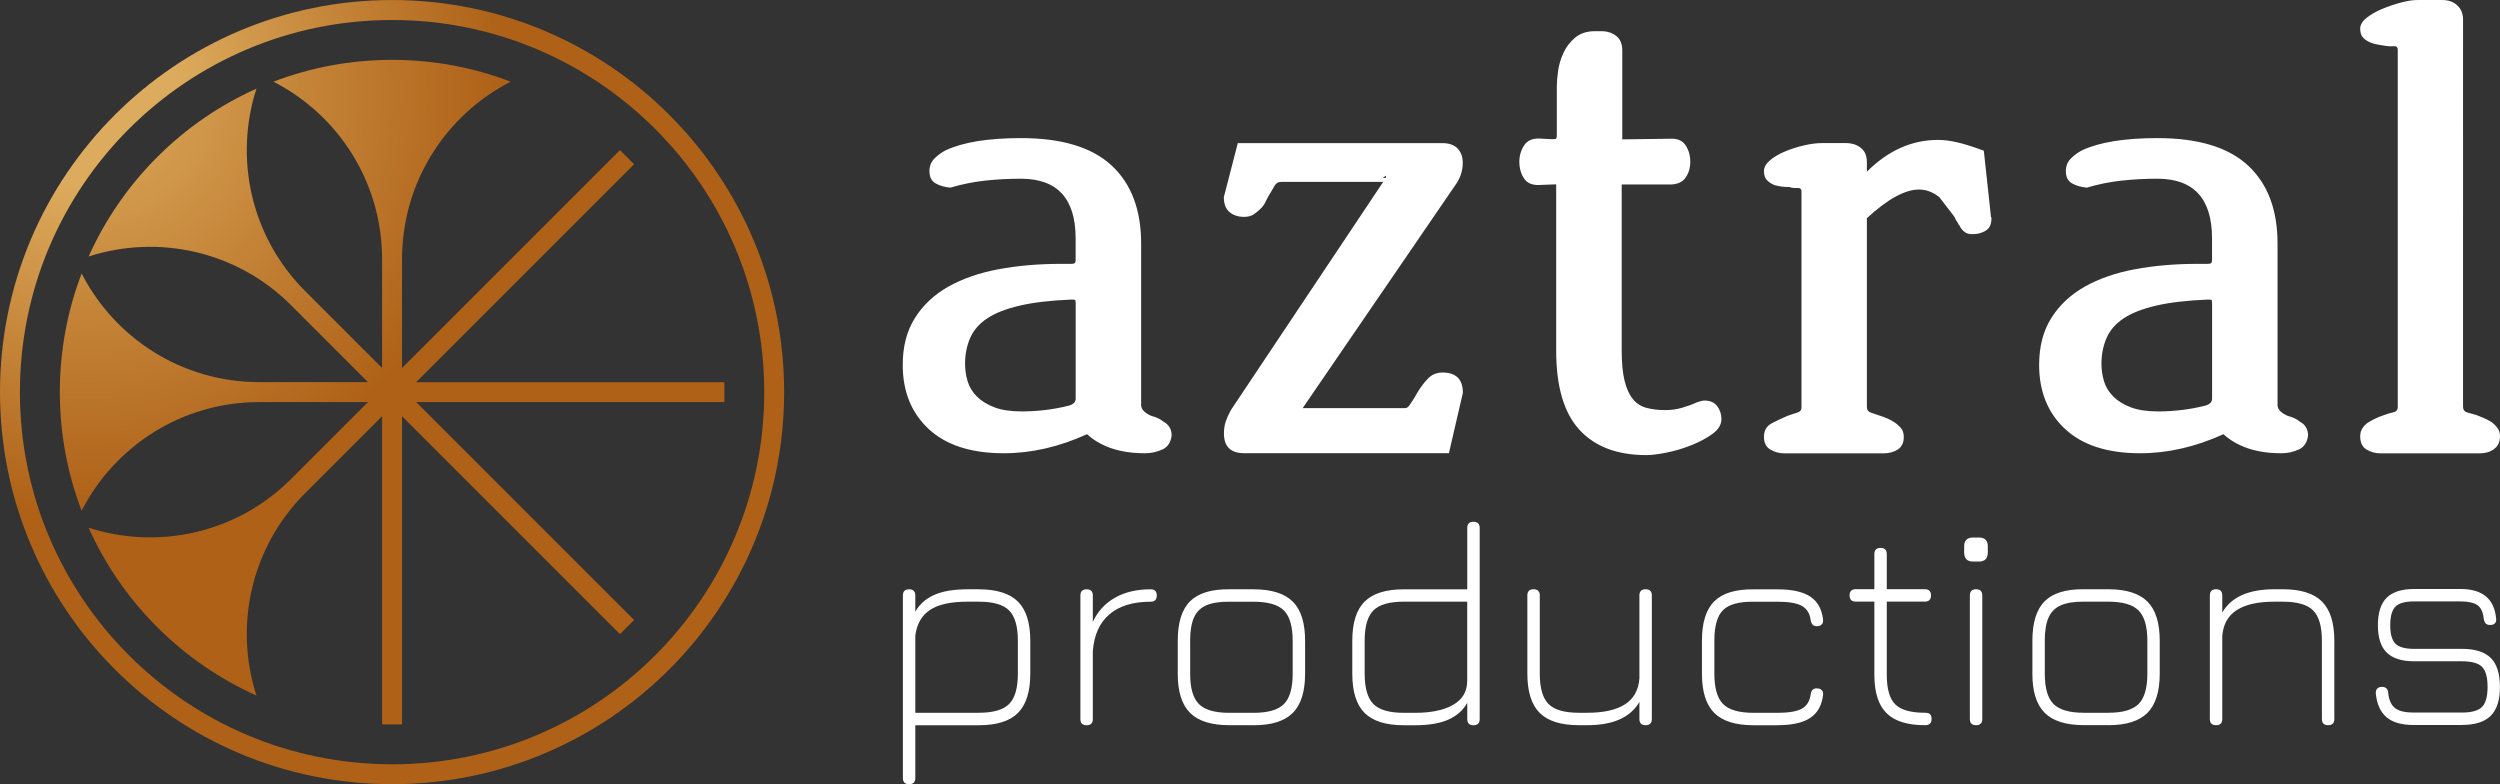 <svg xmlns="http://www.w3.org/2000/svg" xmlns:xlink="http://www.w3.org/1999/xlink" xmlns:svgjs="http://svgjs.com/svgjs" id="SvgjsSvg1001" viewBox="0 98.83 288 90.34"><rect x="0" y="98.83" width="288" height="90.34" fill="#333333" stroke="none"/><defs id="SvgjsDefs1002"></defs><g id="SvgjsG1008"><svg xmlns="http://www.w3.org/2000/svg" data-name="Calque 1" viewBox="0 0 470.96 147.72" width="288" height="288"><defs><radialGradient id="a" cx="18.02" cy="19.38" r="77.91" data-name="D&#xE9;grad&#xE9; sans nom 30" fx="18.02" fy="19.38" gradientUnits="userSpaceOnUse"><stop offset=".2" stop-color="#ddab5d" class="stopColorddab5d svgShape"></stop><stop offset="1" stop-color="#ae6117" class="stopColorae6117 svgShape"></stop></radialGradient><radialGradient id="b" cx="16.68" cy="17.82" r="77.91" data-name="D&#xE9;grad&#xE9; sans nom 10" fx="16.68" fy="17.82" gradientUnits="userSpaceOnUse"><stop offset="0" stop-color="#ddab5d" class="stopColorddab5d svgShape"></stop><stop offset="1" stop-color="#ae6117" class="stopColorae6117 svgShape"></stop></radialGradient></defs><path fill="url(#a)" d="m73.86,0C33.07,0,0,33.07,0,73.86s33.07,73.86,73.86,73.86,73.86-33.07,73.86-73.86S114.65,0,73.86,0Zm0,143.97c-38.72,0-70.11-31.39-70.11-70.11S35.14,3.76,73.86,3.76s70.11,31.39,70.11,70.11-31.39,70.11-70.11,70.11Z"></path><path fill="url(#b)" d="m78.4,71.98l41.05-41.05-2.66-2.66-41.05,41.05v-20.5c0-14.59,8.32-27.22,20.47-33.44-6.94-2.65-14.48-4.11-22.35-4.11s-15.41,1.46-22.35,4.11c12.15,6.22,20.47,18.85,20.47,33.44v20.5l-14.5-14.5c-10.31-10.31-13.36-25.13-9.17-38.12-6.79,3.03-13.14,7.33-18.71,12.9-5.57,5.57-9.86,11.93-12.9,18.71,12.99-4.19,27.81-1.14,38.12,9.17l14.5,14.5h-20.5c-14.59,0-27.22-8.32-33.44-20.47-2.65,6.94-4.11,14.48-4.11,22.35s1.46,15.41,4.11,22.35c6.22-12.15,18.85-20.47,33.44-20.47h20.5l-14.5,14.5c-10.31,10.31-25.13,13.36-38.12,9.17,3.03,6.79,7.33,13.14,12.9,18.71,5.57,5.57,11.93,9.86,18.71,12.9-4.19-12.99-1.14-27.81,9.17-38.12l14.5-14.5v58.06h3.76v-58.06l41.05,41.05,2.66-2.66-41.05-41.05h58.06v-3.75h-58.06Z"></path><path d="M463.79 136.56c2.48 0 4.3-.58 5.44-1.74 1.15-1.16 1.72-2.97 1.72-5.43s-.57-4.29-1.72-5.44c-1.15-1.15-2.96-1.72-5.44-1.72h-9c-1.69 0-2.86-.32-3.52-.97-.65-.65-.99-1.81-.99-3.47s.33-2.88.99-3.53c.66-.65 1.83-.97 3.52-.97h8.72c1.48 0 2.55.24 3.22.72.67.48 1.05 1.33 1.17 2.56.06.39.18.68.36.87.18.19.47.29.86.29s.69-.11.89-.32c.2-.22.28-.51.22-.9-.34-3.7-2.57-5.56-6.72-5.56h-8.72c-2.33 0-4.05.55-5.17 1.64-1.11 1.09-1.66 2.83-1.66 5.2s.55 4.04 1.66 5.14c1.11 1.09 2.83 1.64 5.17 1.64h9c1.84 0 3.1.35 3.79 1.05.69.7 1.04 1.96 1.04 3.78s-.35 3.05-1.04 3.76c-.69.71-1.96 1.07-3.79 1.07h-9.11c-1.58 0-2.73-.27-3.46-.82-.73-.55-1.17-1.5-1.32-2.85-.02-.39-.12-.68-.32-.87-.2-.2-.48-.3-.85-.3-.39 0-.69.11-.89.32-.2.22-.3.51-.28.91.2 2.02.88 3.51 2.03 4.49 1.15.97 2.84 1.46 5.08 1.46h9.11zm-45.15-1.11v-15.66c.18-2.2 1.1-3.83 2.75-4.88 1.65-1.05 4.01-1.57 7.08-1.57h1.56c2.72 0 4.63.55 5.73 1.65 1.1 1.1 1.65 3.01 1.65 5.73v14.72c0 .78.39 1.17 1.17 1.17s1.17-.39 1.17-1.17v-14.72c0-3.39-.77-5.85-2.32-7.4s-4.01-2.32-7.4-2.32h-1.56c-4.87 0-8.15 1.46-9.83 4.39v-3.22c0-.78-.39-1.17-1.17-1.17s-1.17.39-1.17 1.17v23.27c0 .78.39 1.17 1.17 1.17s1.17-.39 1.17-1.17m-33.44-14.72c0-1.83.24-3.29.71-4.37.47-1.08 1.25-1.86 2.33-2.33 1.09-.47 2.53-.7 4.35-.68h4.55c2.72 0 4.63.55 5.73 1.65 1.1 1.1 1.66 3.01 1.66 5.73v6.17c0 2.72-.55 4.63-1.66 5.73-1.1 1.1-3.01 1.65-5.73 1.65h-4.55c-2.72 0-4.63-.55-5.73-1.65-1.1-1.1-1.65-2.99-1.65-5.68v-6.22zm11.94 15.89c3.39 0 5.86-.77 7.4-2.32 1.54-1.55 2.32-4.01 2.32-7.4v-6.17c0-3.39-.77-5.85-2.32-7.4-1.54-1.54-4.01-2.32-7.4-2.32h-4.55c-3.39-.04-5.85.72-7.4 2.26-1.55 1.54-2.32 4.03-2.32 7.45v6.22c0 3.35.77 5.8 2.32 7.35 1.54 1.54 4.01 2.32 7.4 2.32h4.55zm-24.33-30.83c1.11 0 1.66-.58 1.66-1.73v-1.13c0-1.11-.55-1.66-1.66-1.66h-1.13c-1.11 0-1.66.55-1.66 1.66v1.13c0 1.15.55 1.73 1.66 1.73h1.13zm.62 29.66v-23.27c0-.78-.39-1.17-1.17-1.17s-1.17.39-1.17 1.17v23.27c0 .78.39 1.17 1.17 1.17s1.17-.39 1.17-1.17m-9.55 0c0-.37-.08-.65-.25-.86-.16-.2-.49-.31-.97-.31-2.69 0-4.56-.53-5.62-1.58-1.07-1.06-1.6-2.92-1.6-5.58v-13.78h7.16c.78 0 1.17-.39 1.17-1.17s-.39-1.17-1.17-1.17h-7.16v-6.61c0-.78-.39-1.17-1.17-1.17s-1.17.39-1.17 1.17v6.61h-3.5c-.78 0-1.17.39-1.17 1.17s.39 1.17 1.17 1.17h3.5v13.78c0 3.3.76 5.7 2.28 7.22 1.52 1.52 3.94 2.28 7.28 2.28.81 0 1.22-.39 1.22-1.17m-28.99 1.17c2.72 0 4.77-.46 6.15-1.39 1.38-.93 2.18-2.37 2.4-4.33.04-.39-.05-.69-.27-.9-.21-.21-.51-.32-.9-.32-.35 0-.62.09-.8.28-.19.18-.31.46-.36.83-.17 1.28-.72 2.18-1.66 2.71-.95.53-2.47.79-4.56.79h-4.55c-2.72 0-4.63-.55-5.73-1.65-1.1-1.1-1.65-3.01-1.65-5.73v-6.22c0-2.76.55-4.68 1.65-5.76 1.1-1.08 3.01-1.6 5.73-1.57h4.55c2.09 0 3.61.26 4.56.79.94.53 1.5 1.43 1.66 2.71.06.35.18.63.36.82.18.2.45.29.8.29.39 0 .69-.1.9-.32.22-.21.3-.51.27-.9-.22-1.98-1.03-3.43-2.4-4.35-1.38-.91-3.43-1.37-6.15-1.37h-4.55c-3.39-.04-5.85.72-7.4 2.26-1.55 1.54-2.32 4.01-2.32 7.4v6.22c0 3.39.77 5.85 2.32 7.4 1.54 1.54 4.01 2.32 7.4 2.32h4.55zm-26.05-24.44v15.66c-.18 2.2-1.1 3.83-2.75 4.87-1.65 1.05-4.01 1.57-7.08 1.57h-1.56c-2.72 0-4.63-.55-5.73-1.65-1.1-1.1-1.65-3.01-1.65-5.73v-14.72c0-.78-.39-1.17-1.17-1.17s-1.17.39-1.17 1.17v14.72c0 3.39.77 5.85 2.32 7.4 1.54 1.54 4.01 2.32 7.4 2.32h1.56c4.87 0 8.15-1.46 9.83-4.39v3.22c0 .78.39 1.17 1.17 1.17s1.17-.39 1.17-1.17v-23.27c0-.78-.39-1.17-1.17-1.17s-1.17.39-1.17 1.17m-50.11 20.45c-1.1-1.1-1.65-3.01-1.65-5.73v-6.17c0-2.72.55-4.63 1.65-5.73 1.1-1.1 3.01-1.65 5.73-1.65h11.94v14.89c0 2.02-.88 3.53-2.64 4.54-1.76 1.01-4.15 1.51-7.19 1.51h-2.11c-2.72 0-4.63-.55-5.73-1.65m7.85 3.99c2.61 0 4.71-.36 6.29-1.07 1.58-.71 2.77-1.76 3.54-3.15v3.05c0 .78.39 1.17 1.17 1.17s1.17-.39 1.17-1.17v-35.99c0-.78-.39-1.17-1.17-1.17s-1.17.39-1.17 1.17v11.55h-11.94c-3.39 0-5.85.77-7.4 2.32-1.55 1.54-2.32 4.01-2.32 7.4v6.17c0 3.39.77 5.85 2.32 7.4 1.54 1.54 4.01 2.32 7.4 2.32h2.11zm-42.38-15.89c0-1.83.24-3.29.71-4.37.47-1.08 1.25-1.86 2.33-2.33 1.08-.47 2.53-.7 4.35-.68h4.55c2.72 0 4.63.55 5.73 1.65 1.1 1.1 1.65 3.01 1.65 5.73v6.17c0 2.72-.55 4.63-1.65 5.73-1.1 1.1-3.01 1.65-5.73 1.65h-4.55c-2.72 0-4.63-.55-5.73-1.65s-1.65-2.99-1.65-5.68v-6.22zm11.94 15.89c3.39 0 5.85-.77 7.4-2.32 1.54-1.55 2.32-4.01 2.32-7.4v-6.17c0-3.39-.77-5.85-2.32-7.4-1.55-1.54-4.01-2.32-7.4-2.32h-4.55c-3.39-.04-5.85.72-7.4 2.26-1.55 1.54-2.32 4.03-2.32 7.45v6.22c0 3.35.77 5.8 2.32 7.35 1.54 1.54 4.01 2.32 7.4 2.32h4.55zm-30.27-1.17v-12.77c.22-3.03 1.26-5.35 3.11-6.94 1.85-1.59 4.44-2.39 7.77-2.39.78 0 1.17-.39 1.17-1.17s-.39-1.17-1.17-1.17c-2.61 0-4.84.53-6.7 1.58-1.86 1.06-3.26 2.57-4.18 4.56v-4.97c0-.78-.39-1.17-1.17-1.17s-1.17.39-1.17 1.17v23.27c0 .78.39 1.17 1.17 1.17s1.17-.39 1.17-1.17m-33.44-15.72c.28-2.17 1.19-3.77 2.75-4.82 1.56-1.05 3.92-1.57 7.08-1.57h2.11c2.72 0 4.63.55 5.73 1.65s1.65 3.01 1.65 5.73v6.17c0 2.72-.55 4.63-1.65 5.73-1.1 1.1-3.01 1.65-5.73 1.65h-11.94v-14.55zm0 26.83v-9.94h11.94c3.39 0 5.85-.77 7.4-2.32 1.54-1.55 2.32-4.01 2.32-7.4v-6.17c0-3.39-.77-5.85-2.32-7.4-1.55-1.54-4.01-2.32-7.4-2.32h-2.11c-2.61 0-4.71.36-6.29 1.07-1.58.71-2.76 1.76-3.54 3.15v-3.05c0-.78-.39-1.17-1.17-1.17s-1.17.39-1.17 1.17v34.38c0 .78.39 1.17 1.17 1.17s1.17-.39 1.17-1.17M469.82 84.59c.76-.52 1.14-1.34 1.14-2.45 0-.64-.2-1.2-.6-1.68-.4-.48-.8-.84-1.2-1.08-.4-.24-.84-.46-1.32-.66-.48-.2-.92-.38-1.32-.54-.64-.16-1.22-.32-1.74-.48-.52-.16-.78-.52-.78-1.08V3.71c0-1.12-.36-2.02-1.08-2.69C462.22.34 461.26 0 460.06 0h-4.67c-.88 0-1.92.16-3.11.48-1.2.32-2.37.72-3.53 1.2s-2.14 1.04-2.93 1.68c-.8.64-1.2 1.32-1.2 2.04 0 .8.22 1.4.66 1.8.44.4.9.68 1.38.84.4.16.84.28 1.32.36.48.08.96.16 1.44.24.48.08.98.1 1.5.06.52-.04.78.18.78.66v67.29c0 .56-.28.9-.84 1.02-.56.12-1.16.3-1.8.54-.48.16-.94.34-1.38.54-.44.2-.86.42-1.26.66-.48.24-.9.6-1.26 1.08-.36.48-.54 1.04-.54 1.68 0 1.2.4 2.04 1.2 2.51.8.48 1.68.72 2.63.72h18.68c1.04 0 1.94-.26 2.69-.78m-53.1-9.52c0 .64-.44 1.08-1.32 1.32-2.87.72-5.83 1.08-8.86 1.08-2.08 0-3.79-.26-5.15-.78-1.36-.52-2.45-1.2-3.29-2.04-.84-.84-1.42-1.8-1.74-2.87-.32-1.08-.48-2.18-.48-3.29 0-1.76.32-3.37.96-4.85.64-1.48 1.72-2.71 3.23-3.71s3.55-1.8 6.11-2.39c2.55-.6 5.79-.98 9.7-1.14.4 0 .64.02.72.06s.12.26.12.66v17.96zm16.34 9.58c1-.48 1.58-1.36 1.74-2.63 0-1.2-.52-2.08-1.56-2.63-.56-.48-1.32-.84-2.27-1.08-1.28-.56-1.92-1.24-1.92-2.04v-30.41c0-6.39-1.86-11.29-5.57-14.73-3.71-3.43-9.4-5.15-17.06-5.15-6.15 0-10.86.76-14.13 2.27-.8.4-1.52.92-2.16 1.56s-.96 1.44-.96 2.39c0 1.12.4 1.9 1.2 2.33s1.72.7 2.75.78c2.16-.64 4.33-1.08 6.53-1.32 2.2-.24 4.45-.36 6.76-.36 6.86 0 10.3 3.75 10.3 11.25v3.95c0 .4-.06.64-.18.72s-.34.12-.66.12h-1.92c-4.23 0-8.16.34-11.79 1.02-3.63.68-6.78 1.78-9.46 3.29-2.67 1.52-4.77 3.49-6.29 5.93-1.52 2.43-2.27 5.37-2.27 8.8 0 5.03 1.64 9.06 4.91 12.09 3.27 3.03 7.98 4.55 14.13 4.55 5.19 0 10.42-1.2 15.68-3.59 2.63 2.39 6.27 3.59 10.9 3.59 1.2 0 2.29-.24 3.29-.72m-59.03-41.19c.76-.4 1.14-1.2 1.14-2.39 0-.08-.02-.14-.06-.18-.04-.04-.06-.1-.06-.18v-.12l-1.32-12.21c-1.92-.72-3.55-1.24-4.91-1.56-1.36-.32-2.59-.48-3.71-.48-4.95 0-9.42 2-13.41 5.99v-1.8c0-1.2-.38-2.1-1.14-2.69-.76-.6-1.7-.9-2.81-.9h-4.55c-.96 0-2.06.14-3.29.42-1.24.28-2.43.66-3.59 1.14-1.16.48-2.12 1.04-2.87 1.68-.76.64-1.14 1.32-1.14 2.04 0 .8.22 1.4.66 1.8s.9.68 1.38.84c.8.24 1.72.36 2.75.36.48.16.98.22 1.5.18.52-.04.78.18.78.66v40.71c0 .48-.28.8-.84.96-.56.16-1.16.36-1.8.6-.96.4-1.94.86-2.93 1.38-1 .52-1.5 1.38-1.5 2.57 0 1.12.4 1.92 1.2 2.39.8.48 1.68.72 2.63.72h18.68c1.04 0 1.94-.24 2.69-.72.76-.48 1.14-1.28 1.14-2.39 0-.72-.2-1.3-.6-1.74-.4-.44-.8-.78-1.2-1.02-.72-.48-1.6-.88-2.63-1.2-.64-.24-1.22-.44-1.74-.6-.52-.16-.78-.52-.78-1.08v-35.56c3.91-3.59 7.18-5.39 9.82-5.39 1.36 0 2.63.48 3.83 1.44l2.39 3.11c.4.48.64.88.72 1.2.16.16.28.34.36.54.08.2.2.38.36.54.16.4.46.78.9 1.14.44.36 1.06.5 1.86.42.64 0 1.34-.2 2.1-.6m-59.44-8.74c1.35 0 2.33-.42 2.93-1.27.6-.85.9-1.84.9-2.98 0-1.21-.3-2.27-.9-3.16-.6-.89-1.58-1.29-2.93-1.21l-8.98.12V9.46c0-1.2-.38-2.1-1.14-2.69-.76-.6-1.7-.9-2.81-.9h-1.2c-1.52 0-2.75.4-3.71 1.2-.96.8-1.7 1.76-2.21 2.87-.52 1.12-.86 2.25-1.02 3.41-.16 1.16-.24 2.14-.24 2.93v9.1c0 .4-.04.64-.12.72-.08.08-.32.12-.72.12l-2.27-.12c-1.44-.08-2.45.35-3.05 1.28-.6.93-.9 1.96-.9 3.09 0 1.21.3 2.27.9 3.16s1.57 1.29 2.93 1.21l3.11-.12v31.3c0 6.77 1.45 11.75 4.37 14.93 2.91 3.18 7.12 4.78 12.63 4.78.96 0 2.23-.16 3.83-.48 1.59-.32 3.15-.79 4.67-1.4 1.51-.6 2.83-1.31 3.95-2.12 1.11-.81 1.68-1.74 1.68-2.79 0-.89-.26-1.7-.78-2.41-.52-.72-1.34-1.08-2.45-1.08-.16 0-.3.02-.42.06s-.22.06-.3.06l-.72.24c-.88.4-1.82.74-2.81 1.02-1 .28-2.02.42-3.05.42-1.36 0-2.56-.14-3.59-.42-1.04-.28-1.9-.83-2.57-1.67-.68-.83-1.2-1.98-1.56-3.45s-.54-3.39-.54-5.77v-31.19h9.1zm-40.59.34c1.03-1.35 1.56-2.83 1.56-4.42 0-1.12-.32-2.01-.96-2.69-.64-.68-1.6-1.02-2.87-1.02h-38.55l-2.63 10.18c0 1.28.36 2.21 1.08 2.81.72.6 1.63.9 2.75.9.72 0 1.32-.16 1.8-.48s.91-.68 1.32-1.08c.4-.4.7-.82.9-1.26.2-.44.42-.86.66-1.26.4-.64.73-1.22 1.02-1.74.28-.52.73-.78 1.38-.78h19.64c0-.08.04-.18.12-.3.08-.12.04-.26-.12-.42h-.6c.4-.32.6-.46.6-.42v.3l-.12.12v.12l-29.09 43.58c-.4.72-.72 1.42-.96 2.1-.24.68-.36 1.46-.36 2.33 0 2.47 1.27 3.71 3.83 3.71h38.55l2.63-11.37c0-2.55-1.28-3.83-3.83-3.83-1.12 0-2.06.4-2.81 1.2-.76.8-1.46 1.76-2.1 2.87-.16.32-.4.72-.72 1.2-.16.24-.36.54-.6.9-.24.36-.52.54-.84.54h-19.28l28.62-41.81zm-71.36 40.01c0 .64-.44 1.08-1.32 1.32-2.87.72-5.83 1.08-8.86 1.08-2.08 0-3.79-.26-5.15-.78-1.36-.52-2.45-1.2-3.29-2.04-.84-.84-1.42-1.8-1.74-2.87-.32-1.08-.48-2.18-.48-3.29 0-1.76.32-3.37.96-4.85.64-1.48 1.72-2.71 3.23-3.71s3.55-1.8 6.11-2.39c2.55-.6 5.79-.98 9.7-1.14.4 0 .64.02.72.06.08.04.12.26.12.66v17.96zm16.34 9.58c1-.48 1.58-1.36 1.74-2.63 0-1.2-.52-2.08-1.56-2.63-.56-.48-1.32-.84-2.27-1.08-1.28-.56-1.92-1.24-1.92-2.04v-30.41c0-6.39-1.86-11.29-5.57-14.73-3.71-3.43-9.4-5.15-17.06-5.15-6.15 0-10.86.76-14.13 2.27-.8.4-1.52.92-2.16 1.56s-.96 1.44-.96 2.39c0 1.12.4 1.9 1.2 2.33.8.44 1.72.7 2.75.78 2.16-.64 4.33-1.08 6.53-1.32 2.2-.24 4.45-.36 6.76-.36 6.86 0 10.3 3.75 10.3 11.25v3.95c0 .4-.06.64-.18.72s-.34.12-.66.12h-1.92c-4.23 0-8.16.34-11.79 1.02s-6.78 1.78-9.46 3.29c-2.67 1.52-4.77 3.49-6.29 5.93-1.52 2.43-2.27 5.37-2.27 8.8 0 5.03 1.64 9.06 4.91 12.09 3.27 3.03 7.98 4.55 14.13 4.55 5.19 0 10.42-1.2 15.68-3.59 2.63 2.39 6.27 3.59 10.9 3.59 1.2 0 2.29-.24 3.29-.72" fill="#ffffff" class="color000 svgShape"></path></svg></g></svg>